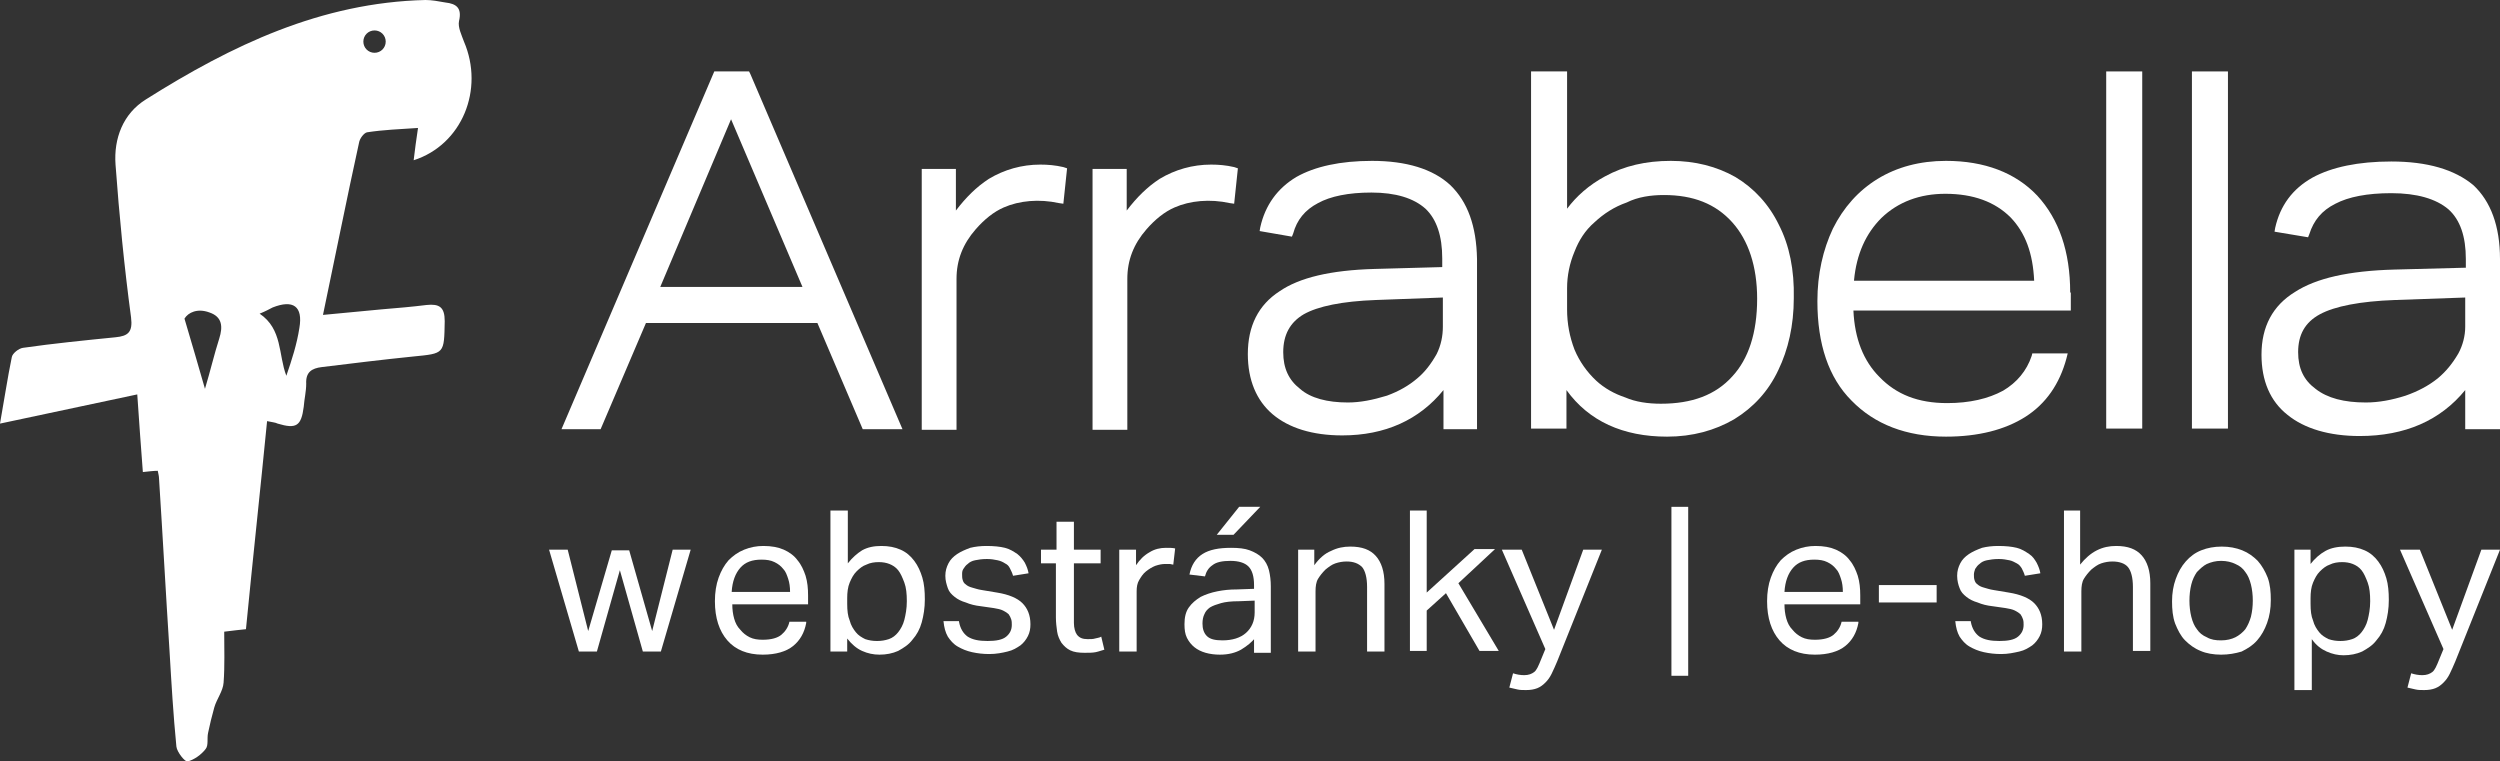 <?xml version="1.0" encoding="utf-8"?>
<!-- Generator: Adobe Illustrator 27.7.0, SVG Export Plug-In . SVG Version: 6.00 Build 0)  -->
<svg version="1.1" id="Layer_1" xmlns="http://www.w3.org/2000/svg" xmlns:xlink="http://www.w3.org/1999/xlink" x="0px" y="0px"
	 width="402.5px" height="122.6px" viewBox="0 0 402.5 122.6" style="enable-background:new 0 0 402.5 122.6;" xml:space="preserve"
	>
<rect x="0" y="0" width="402.5" height="122.6" fill="#333333" stroke="none"/>
<style type="text/css">
	.st0{fill:#FFFFFF;}
	.st1{fill-rule:evenodd;clip-rule:evenodd;fill:#FFFFFF;}
</style>
<path class="st0" d="M62.1,6.7c0,1-0.8,1.8-1.8,1.8c-1,0-1.8-0.8-1.8-1.8s0.8-1.8,1.8-1.8C61.3,4.9,62.1,5.7,62.1,6.7z M43.9,49.5
	c3.3-1.3,4.9-0.2,4.3,3.3c-0.4,2.6-1.2,5.1-2.1,7.7c-1.3-3.4-0.6-7.5-4.3-10C42.8,50.1,43.3,49.8,43.9,49.5z M35.3,54.5
	c-0.8,2.5-1.4,5.1-2.3,8.1c-1.1-3.9-2.1-7.2-3.3-11.3c0.6-1,2.1-1.7,4-1C35.8,51,35.9,52.6,35.3,54.5z M43,67.8
	c0.9,0.2,1.3,0.2,1.7,0.4c3,0.9,3.8,0.4,4.2-2.7c0.1-1.3,0.4-2.5,0.4-3.7c-0.1-1.9,0.9-2.5,2.5-2.7c4.9-0.6,9.8-1.2,14.7-1.7
	c5.1-0.5,5-0.4,5.1-5.7c0-2.3-0.9-2.8-2.9-2.6c-2.4,0.3-4.8,0.5-7.2,0.7c-3.2,0.3-6.5,0.6-9.5,0.9c2-9.5,3.8-18.6,5.8-27.7
	c0.1-0.7,0.8-1.6,1.3-1.7c2.6-0.4,5.2-0.5,8.2-0.7c-0.3,2-0.5,3.5-0.7,5.2c7.8-2.5,11.4-11.4,8.1-19.1c-0.4-1.1-1-2.3-0.8-3.3
	c0.5-2.1-0.4-2.8-2.2-3C70.6,0.2,69.5,0,68.5,0C51.7,0.4,37.3,7.3,23.5,16c-3.7,2.3-5.2,6.3-4.9,10.5c0.6,8.2,1.4,16.4,2.5,24.6
	c0.3,2.4-0.5,3-2.5,3.2c-5,0.5-10,1-14.9,1.7C3,56.1,2,56.9,1.9,57.5C1.2,60.9,0.7,64.3,0,68.2c7.4-1.6,14.7-3.1,22.1-4.7
	C22.4,68,22.7,72,23,76c1-0.1,1.7-0.2,2.4-0.2c0.1,0.5,0.2,0.9,0.2,1.2c0.6,9.3,1.1,18.6,1.7,27.9c0.3,5.1,0.6,10.2,1.1,15.3
	c0.1,0.9,1.4,2.5,1.8,2.4c1.1-0.3,2.2-1.1,2.9-2c0.5-0.6,0.2-1.7,0.4-2.6c0.3-1.4,0.6-2.7,1-4.1c0.4-1.4,1.4-2.6,1.5-4
	c0.2-2.7,0.1-5.5,0.1-8.2c1.6-0.2,2.5-0.3,3.5-0.4C40.7,90,41.9,79,43,67.8z"/>
<path class="st0" d="M129.2,46.2h-22.9l11.4-27L129.2,46.2z M120.8,11.9l-0.2-0.4H115L90.4,69.1h6.3l7.3-17.1h27.6l7.3,17.1h6.4
	L120.8,11.9z"/>
<path class="st0" d="M171.8,27.1l-0.6,5.7l-0.7-0.1c-3.2-0.7-6.4-0.4-8.9,0.7c-1.6,0.7-3.1,1.9-4.5,3.5c-2.1,2.4-3.1,5-3.1,8v24.3
	h-5.6V27.2h5.5v6.7c1.6-2.1,3.3-3.8,5.3-5.1c2.5-1.5,5.3-2.3,8.3-2.3c1.2,0,2.4,0.1,3.7,0.4L171.8,27.1z"/>
<path class="st0" d="M199.3,27.1l-0.6,5.7l-0.7-0.1c-3.2-0.7-6.4-0.4-8.9,0.7c-1.6,0.7-3.1,1.9-4.5,3.5c-2.1,2.4-3.1,5-3.1,8v24.3
	h-5.6V27.2h5.5v6.7c1.6-2.1,3.3-3.8,5.3-5.1c2.5-1.5,5.3-2.3,8.3-2.3c1.2,0,2.4,0.1,3.7,0.4L199.3,27.1z"/>
<path class="st0" d="M217,64.8c-3.3,0-6-0.7-7.7-2.2c-1.8-1.4-2.7-3.3-2.7-5.9c0-2.8,1.1-4.8,3.3-6.1c2.3-1.3,6.2-2.1,11.6-2.3
	l10.8-0.4v4.7c0,1.5-0.3,3-1,4.4c-0.9,1.6-1.9,2.9-3.1,3.9c-1.4,1.2-3,2.1-4.9,2.8C221,64.4,219,64.8,217,64.8z M233.5,29.8
	c-2.8-2.6-7.1-3.9-12.6-3.9c-5.1,0-9.2,0.9-12.2,2.6c-3,1.8-5,4.5-5.8,8.1l-0.1,0.6l5.2,0.9l0.2-0.5c0.6-2.2,1.9-3.8,4-4.9
	c2-1.1,4.9-1.7,8.6-1.7c3.9,0,6.8,0.9,8.7,2.6c1.8,1.7,2.7,4.4,2.7,8v1.4l-10.9,0.3c-7.1,0.2-12.1,1.4-15.3,3.6
	c-3.4,2.2-5.1,5.6-5.1,10.1c0,4.2,1.4,7.5,4,9.7c2.6,2.2,6.4,3.4,11.2,3.4c6.9,0,12.4-2.5,16.3-7.3v6.3h5.4V41.7
	C237.7,36.4,236.3,32.5,233.5,29.8z"/>
<path class="st0" d="M298.5,45.1c0.4-4.2,1.9-7.5,4.4-10c2.7-2.6,6.2-3.9,10.3-3.9c4.5,0,8,1.3,10.5,3.8c2.4,2.5,3.6,5.8,3.8,10.2
	H298.5z M333.3,47.1c0-6.6-1.8-11.8-5.3-15.6c-3.5-3.7-8.5-5.6-14.7-5.6c-4.2,0-7.9,1-11,2.9c-3.1,1.9-5.5,4.6-7.2,8
	c-1.6,3.4-2.5,7.3-2.5,11.7c0,6.9,1.8,12.3,5.5,16c3.7,3.8,8.8,5.8,15.2,5.8c5.2,0,9.5-1.1,12.8-3.2c3.3-2.1,5.5-5.3,6.6-9.4
	l0.2-0.8h-5.7l-0.1,0.4c-0.8,2.4-2.4,4.3-4.6,5.6c-2.4,1.3-5.4,2-9,2c-4.7,0-8.2-1.4-10.9-4.2c-2.6-2.6-4-6.2-4.2-10.7h35V47.1z"/>
<rect x="339.1" y="11.5" class="st1" width="5.8" height="57.5"/>
<rect x="352.9" y="11.5" class="st1" width="5.8" height="57.5"/>
<path class="st0" d="M392.5,60.9c-1.5,1.2-3.2,2.1-5.2,2.8c-2.2,0.7-4.3,1.1-6.4,1.1c-3.5,0-6.2-0.7-8.1-2.2
	c-1.9-1.4-2.8-3.3-2.8-5.9c0-2.8,1.1-4.8,3.5-6.1c2.4-1.3,6.5-2.1,12.1-2.3l11.3-0.4v4.7c0,1.5-0.4,3-1.1,4.3
	C394.8,58.6,393.8,59.8,392.5,60.9z M398.2,29.8c-3-2.5-7.4-3.8-13.2-3.8c-5.3,0-9.6,0.9-12.7,2.6c-3.2,1.8-5.2,4.5-6,8.1l-0.1,0.6
	l5.4,0.9l0.2-0.5c0.7-2.2,2-3.8,4.2-4.9c2.1-1.1,5.1-1.7,9-1.7c4.1,0,7.2,0.9,9.2,2.6c1.9,1.7,2.8,4.4,2.8,8v1.4l-11.5,0.3
	c-7.4,0.2-12.6,1.4-16,3.6c-3.6,2.2-5.4,5.6-5.4,10.1c0,4.2,1.4,7.5,4.2,9.7c2.7,2.2,6.7,3.4,11.6,3.4c7.3,0,13-2.5,17-7.4v6.3h5.6
	V41.7C402.5,36.4,401,32.4,398.2,29.8z"/>
<path class="st0" d="M267.9,31.4c4.7,0,8.3,1.4,11,4.4c2.6,2.9,4,7.1,4,12.3c0,5.5-1.4,9.7-4,12.5c-2.7,3-6.5,4.4-11.5,4.4
	c-2.1,0-4.1-0.3-5.7-1c-1.8-0.6-3.4-1.5-4.7-2.7c-1.5-1.4-2.7-3.1-3.5-5c-0.8-2.1-1.2-4.2-1.2-6.5v-3.4c0-2,0.4-4,1.2-5.9
	c0.7-1.8,1.7-3.4,3.2-4.7c1.5-1.4,3.2-2.5,5.2-3.2C263.7,31.7,265.8,31.4,267.9,31.4z M286.4,36.2c-1.6-3.3-4-5.9-7-7.7
	c-3-1.7-6.5-2.6-10.4-2.6c-4,0-7.5,0.8-10.6,2.5c-2.6,1.4-4.6,3.2-6.1,5.2V11.5h-5.8v57.5h5.7v-6.2c3.6,5,9.1,7.5,16.2,7.5
	c4.1,0,7.7-1,10.8-2.8c3.1-1.9,5.5-4.5,7.1-7.9c1.6-3.3,2.5-7.2,2.5-11.6C288.9,43.5,288.1,39.5,286.4,36.2z"/>
<path class="st0" d="M88.4,88.5h3l3.3,13.1l3.8-13h2.8l3.7,13l3.3-13.1h2.9l-4.8,16.4h-2.9l-3.7-13.1l-3.7,13.1h-2.9L88.4,88.5z"/>
<path class="st0" d="M129.8,100.3c-0.3,1.6-1,2.8-2.1,3.7c-1.1,0.9-2.8,1.4-4.9,1.4c-2.5,0-4.4-0.8-5.7-2.3c-1.3-1.5-2-3.6-2-6.3
	c0-1.4,0.2-2.7,0.6-3.8c0.4-1.1,0.9-2,1.6-2.8c0.7-0.7,1.5-1.3,2.5-1.7c1-0.4,2-0.6,3.1-0.6c1.3,0,2.4,0.2,3.3,0.6
	c0.9,0.4,1.7,1,2.2,1.7c0.6,0.7,1,1.6,1.3,2.5c0.3,1,0.4,2,0.4,3.2v1.4h-12.2c0,0.8,0.1,1.6,0.3,2.3c0.2,0.7,0.5,1.3,1,1.8
	c0.4,0.5,0.9,0.9,1.5,1.2c0.6,0.3,1.3,0.4,2.1,0.4c1.4,0,2.4-0.3,3-0.8c0.6-0.5,1.1-1.2,1.3-2.1H129.8z M127.2,95.3
	c0-0.8-0.1-1.5-0.3-2.1c-0.2-0.6-0.4-1.2-0.8-1.6c-0.4-0.5-0.8-0.8-1.4-1.1c-0.6-0.3-1.3-0.4-2.1-0.4c-1.5,0-2.6,0.4-3.4,1.3
	c-0.8,0.9-1.3,2.2-1.4,3.9H127.2z"/>
<path class="st0" d="M133.7,82.2h2.8v8.5c0.7-0.9,1.5-1.6,2.3-2.1c0.9-0.5,1.9-0.7,3.1-0.7c1.2,0,2.2,0.2,3.1,0.6
	c0.9,0.4,1.6,1,2.2,1.8c0.6,0.8,1,1.7,1.3,2.7c0.3,1,0.4,2.2,0.4,3.5c0,1.4-0.2,2.6-0.5,3.7c-0.3,1.1-0.8,2-1.5,2.8
	c-0.6,0.8-1.4,1.3-2.3,1.8c-0.9,0.4-1.9,0.6-3,0.6c-1,0-1.9-0.2-2.8-0.6c-0.9-0.4-1.7-1.1-2.4-2v2.1h-2.7V82.2z M136.4,97.2
	c0,1.1,0.1,2,0.4,2.7c0.2,0.8,0.6,1.4,1,1.9c0.4,0.5,0.9,0.8,1.5,1.1c0.6,0.2,1.2,0.3,1.9,0.3c0.7,0,1.3-0.1,1.9-0.3
	c0.6-0.2,1.1-0.6,1.5-1.1c0.4-0.5,0.8-1.2,1-2c0.2-0.8,0.4-1.8,0.4-3c0-1.2-0.1-2.2-0.4-3c-0.3-0.8-0.6-1.5-1-2
	c-0.4-0.5-0.9-0.8-1.4-1c-0.5-0.2-1.1-0.3-1.7-0.3c-0.7,0-1.4,0.1-2,0.4c-0.6,0.2-1.1,0.6-1.6,1.1c-0.5,0.5-0.8,1.1-1.1,1.8
	c-0.3,0.7-0.4,1.6-0.4,2.5V97.2z"/>
<path class="st0" d="M154.4,100.1c0.2,1.1,0.7,1.9,1.4,2.4c0.8,0.5,1.8,0.7,3.2,0.7c1.4,0,2.4-0.2,3-0.7c0.6-0.5,0.9-1.1,0.9-1.9
	c0-0.3,0-0.6-0.1-0.9c-0.1-0.3-0.2-0.5-0.4-0.8c-0.2-0.2-0.5-0.4-0.9-0.6c-0.4-0.2-0.9-0.3-1.5-0.4l-2.1-0.3
	c-0.9-0.1-1.7-0.3-2.4-0.6c-0.7-0.2-1.3-0.5-1.8-0.9c-0.5-0.4-0.9-0.8-1.1-1.4s-0.4-1.2-0.4-2c0-0.8,0.2-1.4,0.5-2
	c0.3-0.6,0.8-1.1,1.4-1.5c0.6-0.4,1.3-0.7,2.1-1c0.8-0.2,1.7-0.3,2.6-0.3c1.2,0,2.2,0.1,3,0.3c0.8,0.2,1.4,0.6,2,1
	c0.5,0.4,0.9,0.9,1.2,1.4c0.3,0.6,0.5,1.1,0.6,1.7l-2.5,0.4c-0.1-0.4-0.3-0.8-0.5-1.2s-0.4-0.6-0.8-0.8c-0.3-0.2-0.7-0.4-1.2-0.5
	c-0.5-0.1-1-0.2-1.7-0.2c-0.8,0-1.4,0.1-1.9,0.2c-0.5,0.1-0.9,0.3-1.2,0.6c-0.3,0.2-0.5,0.5-0.7,0.8s-0.2,0.6-0.2,0.9
	c0,0.3,0,0.6,0.1,0.9c0.1,0.3,0.2,0.5,0.5,0.7c0.2,0.2,0.6,0.4,1,0.5c0.4,0.1,0.9,0.3,1.6,0.4l2.4,0.4c1.9,0.3,3.3,0.9,4.1,1.7
	c0.8,0.8,1.3,1.9,1.3,3.4c0,0.7-0.1,1.3-0.4,1.9c-0.3,0.6-0.7,1.1-1.2,1.5c-0.6,0.4-1.2,0.8-2.1,1c-0.8,0.2-1.8,0.4-2.9,0.4
	c-1,0-1.9-0.1-2.8-0.3c-0.9-0.2-1.6-0.5-2.3-0.9c-0.7-0.4-1.2-1-1.6-1.6c-0.4-0.7-0.6-1.5-0.7-2.5H154.4z"/>
<path class="st0" d="M170.1,90.7h-2.5v-2.2h2.5V84h2.8v4.5h4.3v2.2h-4.3v9.6c0,0.8,0.2,1.5,0.5,1.9c0.4,0.5,0.9,0.7,1.7,0.7
	c0.5,0,0.9,0,1.2-0.1c0.3-0.1,0.7-0.1,1-0.3l0.5,2.1c-0.4,0.1-0.9,0.3-1.4,0.4c-0.5,0.1-1.1,0.1-1.8,0.1c-0.9,0-1.7-0.1-2.3-0.4
	c-0.6-0.3-1-0.7-1.4-1.2c-0.3-0.5-0.6-1.1-0.7-1.8c-0.1-0.7-0.2-1.5-0.2-2.3V90.7z"/>
<path class="st0" d="M180.2,88.5h2.7V91c0.6-0.9,1.3-1.6,2.2-2.1c0.8-0.5,1.7-0.7,2.6-0.7c0.6,0,1.1,0,1.5,0.1l-0.3,2.6
	c-0.2,0-0.4-0.1-0.6-0.1c-0.2,0-0.4,0-0.7,0c-0.5,0-1,0.1-1.6,0.3c-0.5,0.2-1,0.5-1.5,0.9c-0.5,0.4-0.8,0.9-1.1,1.4
	c-0.3,0.5-0.4,1.1-0.4,1.8v9.7h-2.8V88.5z"/>
<path class="st0" d="M202.1,102.7c-0.6,0.7-1.3,1.3-2.3,1.9c-0.9,0.5-2,0.8-3.4,0.8c-0.8,0-1.6-0.1-2.3-0.3
	c-0.7-0.2-1.3-0.5-1.8-0.9c-0.5-0.4-0.9-0.9-1.2-1.5c-0.3-0.6-0.4-1.3-0.4-2.2c0-1.1,0.2-2,0.7-2.7c0.5-0.7,1.1-1.2,1.9-1.7
	c0.8-0.4,1.7-0.7,2.7-0.9c1-0.2,2-0.3,3.1-0.3l2.8-0.1v-0.6c0-1.4-0.3-2.4-0.9-3c-0.6-0.6-1.6-0.9-2.9-0.9c-1.3,0-2.3,0.2-2.9,0.7
	c-0.6,0.4-1,1-1.2,1.8l-2.5-0.3c0.3-1.5,1-2.6,2.1-3.3c1.1-0.7,2.6-1,4.6-1c1.2,0,2.2,0.1,3,0.4c0.8,0.3,1.5,0.7,2,1.2
	c0.5,0.5,0.9,1.2,1.1,2c0.2,0.8,0.3,1.7,0.3,2.6v10.7h-2.7V102.7z M202,96.7l-2.6,0.1c-1.1,0-2.1,0.1-2.8,0.3
	c-0.7,0.2-1.3,0.4-1.8,0.7c-0.4,0.3-0.7,0.6-0.9,1.1c-0.2,0.4-0.3,0.9-0.3,1.5c0,0.8,0.2,1.5,0.7,2c0.5,0.5,1.3,0.7,2.5,0.7
	c1.6,0,2.9-0.4,3.8-1.2c0.9-0.8,1.4-1.9,1.4-3.3V96.7z M199.5,81.6h3.4l-4.3,4.5h-2.7L199.5,81.6z"/>
<path class="st0" d="M208.9,88.5h2.7V91c0.8-1.1,1.7-1.9,2.7-2.3c1-0.5,2-0.7,3.1-0.7c1.9,0,3.2,0.5,4.1,1.5c0.9,1,1.4,2.5,1.4,4.5
	v10.9h-2.8V94.5c0-1.5-0.3-2.6-0.8-3.2c-0.6-0.6-1.4-0.9-2.5-0.9c-0.6,0-1.2,0.1-1.8,0.3s-1.1,0.6-1.6,1c-0.5,0.5-0.9,1-1.2,1.5
	c-0.3,0.5-0.4,1.2-0.4,2v9.7h-2.8V88.5z"/>
<path class="st0" d="M227,82.2h2.7v13.2l7.7-7h3.3l-5.9,5.5l6.5,10.9h-3.1l-5.4-9.3l-3.1,2.8v6.5H227V82.2z"/>
<path class="st0" d="M243.6,108.4c0.6,0.2,1.2,0.3,1.8,0.3c0.7,0,1.2-0.2,1.6-0.5c0.4-0.3,0.7-1,1.1-2l0.7-1.7l-7-16h3.2l5.2,12.9
	l4.7-12.9h3l-7.2,18c-0.3,0.7-0.6,1.4-0.9,2s-0.6,1-1,1.4c-0.4,0.4-0.8,0.7-1.3,0.9c-0.5,0.2-1.1,0.3-1.8,0.3c-0.5,0-1,0-1.4-0.1
	c-0.4-0.1-0.8-0.2-1.3-0.3L243.6,108.4z"/>
<path class="st0" d="M269.1,81.6h2.7v27.2h-2.7V81.6z"/>
<path class="st0" d="M299.2,100.3c-0.3,1.6-1,2.8-2.1,3.7c-1.1,0.9-2.8,1.4-4.9,1.4c-2.5,0-4.4-0.8-5.7-2.3c-1.3-1.5-2-3.6-2-6.3
	c0-1.4,0.2-2.7,0.6-3.8s0.9-2,1.6-2.8c0.7-0.7,1.5-1.3,2.5-1.7c1-0.4,2-0.6,3.1-0.6c1.3,0,2.4,0.2,3.3,0.6c0.9,0.4,1.7,1,2.2,1.7
	c0.6,0.7,1,1.6,1.3,2.5c0.3,1,0.4,2,0.4,3.2v1.4h-12.2c0,0.8,0.1,1.6,0.3,2.3c0.2,0.7,0.5,1.3,1,1.8c0.4,0.5,0.9,0.9,1.5,1.2
	c0.6,0.3,1.3,0.4,2.1,0.4c1.4,0,2.4-0.3,3-0.8c0.6-0.5,1.1-1.2,1.3-2.1H299.2z M296.7,95.3c0-0.8-0.1-1.5-0.3-2.1
	c-0.2-0.6-0.4-1.2-0.8-1.6c-0.4-0.5-0.8-0.8-1.4-1.1c-0.6-0.3-1.3-0.4-2.1-0.4c-1.5,0-2.6,0.4-3.4,1.3c-0.8,0.9-1.3,2.2-1.4,3.9
	H296.7z"/>
<path class="st0" d="M302.5,94.2h9.3V97h-9.3V94.2z"/>
<path class="st0" d="M317.3,100.1c0.2,1.1,0.7,1.9,1.4,2.4c0.8,0.5,1.8,0.7,3.2,0.7c1.4,0,2.4-0.2,3-0.7c0.6-0.5,0.9-1.1,0.9-1.9
	c0-0.3,0-0.6-0.1-0.9c-0.1-0.3-0.2-0.5-0.4-0.8c-0.2-0.2-0.5-0.4-0.9-0.6c-0.4-0.2-0.9-0.3-1.5-0.4l-2.1-0.3
	c-0.9-0.1-1.7-0.3-2.4-0.6c-0.7-0.2-1.3-0.5-1.8-0.9c-0.5-0.4-0.9-0.8-1.1-1.4c-0.2-0.5-0.4-1.2-0.4-2c0-0.8,0.2-1.4,0.5-2
	c0.3-0.6,0.8-1.1,1.4-1.5c0.6-0.4,1.3-0.7,2.1-1c0.8-0.2,1.7-0.3,2.6-0.3c1.2,0,2.2,0.1,3,0.3c0.8,0.2,1.4,0.6,2,1s0.9,0.9,1.2,1.4
	c0.3,0.6,0.5,1.1,0.6,1.7l-2.5,0.4c-0.1-0.4-0.3-0.8-0.5-1.2c-0.2-0.3-0.4-0.6-0.8-0.8s-0.7-0.4-1.2-0.5c-0.5-0.1-1-0.2-1.7-0.2
	c-0.8,0-1.4,0.1-1.9,0.2c-0.5,0.1-0.9,0.3-1.2,0.6c-0.3,0.2-0.5,0.5-0.7,0.8c-0.1,0.3-0.2,0.6-0.2,0.9c0,0.3,0,0.6,0.1,0.9
	c0.1,0.3,0.2,0.5,0.5,0.7c0.2,0.2,0.6,0.4,1,0.5c0.4,0.1,0.9,0.3,1.6,0.4l2.4,0.4c1.9,0.3,3.3,0.9,4.1,1.7c0.8,0.8,1.3,1.9,1.3,3.4
	c0,0.7-0.1,1.3-0.4,1.9c-0.3,0.6-0.7,1.1-1.2,1.5c-0.6,0.4-1.2,0.8-2.1,1s-1.8,0.4-2.9,0.4c-1,0-1.9-0.1-2.8-0.3
	c-0.9-0.2-1.6-0.5-2.3-0.9c-0.7-0.4-1.2-1-1.6-1.6c-0.4-0.7-0.6-1.5-0.7-2.5H317.3z"/>
<path class="st0" d="M332.1,82.2h2.8v8.7c0.8-1,1.7-1.8,2.7-2.3c1-0.5,2-0.7,3.1-0.7c1.9,0,3.2,0.5,4.1,1.5s1.4,2.5,1.4,4.5v10.9
	h-2.8V94.5c0-1.5-0.3-2.6-0.8-3.2c-0.5-0.6-1.4-0.9-2.5-0.9c-0.6,0-1.2,0.1-1.8,0.3s-1.1,0.6-1.6,1c-0.5,0.5-0.9,1-1.2,1.5
	c-0.3,0.5-0.4,1.2-0.4,2v9.7h-2.8V82.2z"/>
<path class="st0" d="M357.6,105.4c-1.2,0-2.4-0.2-3.3-0.6c-1-0.4-1.8-1-2.5-1.7c-0.7-0.7-1.2-1.7-1.6-2.7c-0.4-1.1-0.5-2.3-0.5-3.6
	c0-1.3,0.2-2.5,0.6-3.6c0.4-1.1,0.9-2,1.6-2.8c0.7-0.8,1.5-1.4,2.5-1.8c1-0.4,2.1-0.6,3.3-0.6c1.2,0,2.3,0.2,3.3,0.6
	c1,0.4,1.8,1,2.5,1.7c0.7,0.8,1.2,1.7,1.6,2.7c0.4,1.1,0.5,2.3,0.5,3.6c0,1.4-0.2,2.6-0.6,3.7c-0.4,1.1-0.9,2-1.6,2.8
	c-0.7,0.8-1.5,1.3-2.5,1.8C359.9,105.2,358.8,105.4,357.6,105.4z M357.6,103.1c0.9,0,1.7-0.2,2.3-0.5c0.6-0.3,1.2-0.8,1.6-1.3
	c0.4-0.6,0.7-1.3,0.9-2c0.2-0.8,0.3-1.7,0.3-2.6c0-0.9-0.1-1.8-0.3-2.6c-0.2-0.8-0.5-1.5-0.9-2c-0.4-0.6-0.9-1-1.6-1.3
	c-0.6-0.3-1.4-0.5-2.3-0.5c-0.9,0-1.6,0.2-2.3,0.5c-0.6,0.3-1.1,0.8-1.6,1.3c-0.4,0.6-0.7,1.2-0.9,2c-0.2,0.8-0.3,1.7-0.3,2.6
	s0.1,1.8,0.3,2.6c0.2,0.8,0.5,1.5,0.9,2c0.4,0.6,0.9,1,1.6,1.3C356,103,356.7,103.1,357.6,103.1z"/>
<path class="st0" d="M369.3,88.5h2.7v2.3c0.7-0.9,1.5-1.6,2.4-2.1c0.9-0.5,2-0.7,3.2-0.7c1.2,0,2.2,0.2,3.1,0.6
	c0.9,0.4,1.6,1,2.2,1.8s1,1.7,1.3,2.7c0.3,1,0.4,2.2,0.4,3.5c0,1.4-0.2,2.6-0.5,3.7c-0.3,1.1-0.8,2-1.5,2.8
	c-0.6,0.8-1.4,1.3-2.3,1.8c-0.9,0.4-1.9,0.6-3,0.6c-0.9,0-1.8-0.2-2.7-0.6c-0.9-0.4-1.7-1-2.4-2v8.2h-2.8V88.5z M372,97.2
	c0,1.1,0.1,2,0.4,2.7c0.2,0.8,0.6,1.4,1,1.9c0.4,0.5,0.9,0.8,1.5,1.1c0.6,0.2,1.2,0.3,1.9,0.3c0.7,0,1.3-0.1,1.9-0.3
	c0.6-0.2,1.1-0.6,1.5-1.1c0.4-0.5,0.8-1.2,1-2c0.2-0.8,0.4-1.8,0.4-3c0-1.2-0.1-2.2-0.4-3c-0.3-0.8-0.6-1.5-1-2
	c-0.4-0.5-0.9-0.8-1.4-1c-0.5-0.2-1.1-0.3-1.7-0.3c-0.7,0-1.4,0.1-2,0.4c-0.6,0.2-1.1,0.6-1.6,1.1c-0.5,0.5-0.8,1.1-1.1,1.8
	c-0.3,0.7-0.4,1.6-0.4,2.5V97.2z"/>
<path class="st0" d="M388.2,108.4c0.6,0.2,1.2,0.3,1.8,0.3c0.7,0,1.2-0.2,1.6-0.5c0.4-0.3,0.7-1,1.1-2l0.7-1.7l-7-16h3.2l5.2,12.9
	l4.7-12.9h3l-7.2,18c-0.3,0.7-0.6,1.4-0.9,2c-0.3,0.6-0.6,1-1,1.4c-0.4,0.4-0.8,0.7-1.3,0.9c-0.5,0.2-1.1,0.3-1.8,0.3
	c-0.5,0-1,0-1.4-0.1c-0.4-0.1-0.8-0.2-1.3-0.3L388.2,108.4z"/>
</svg>
